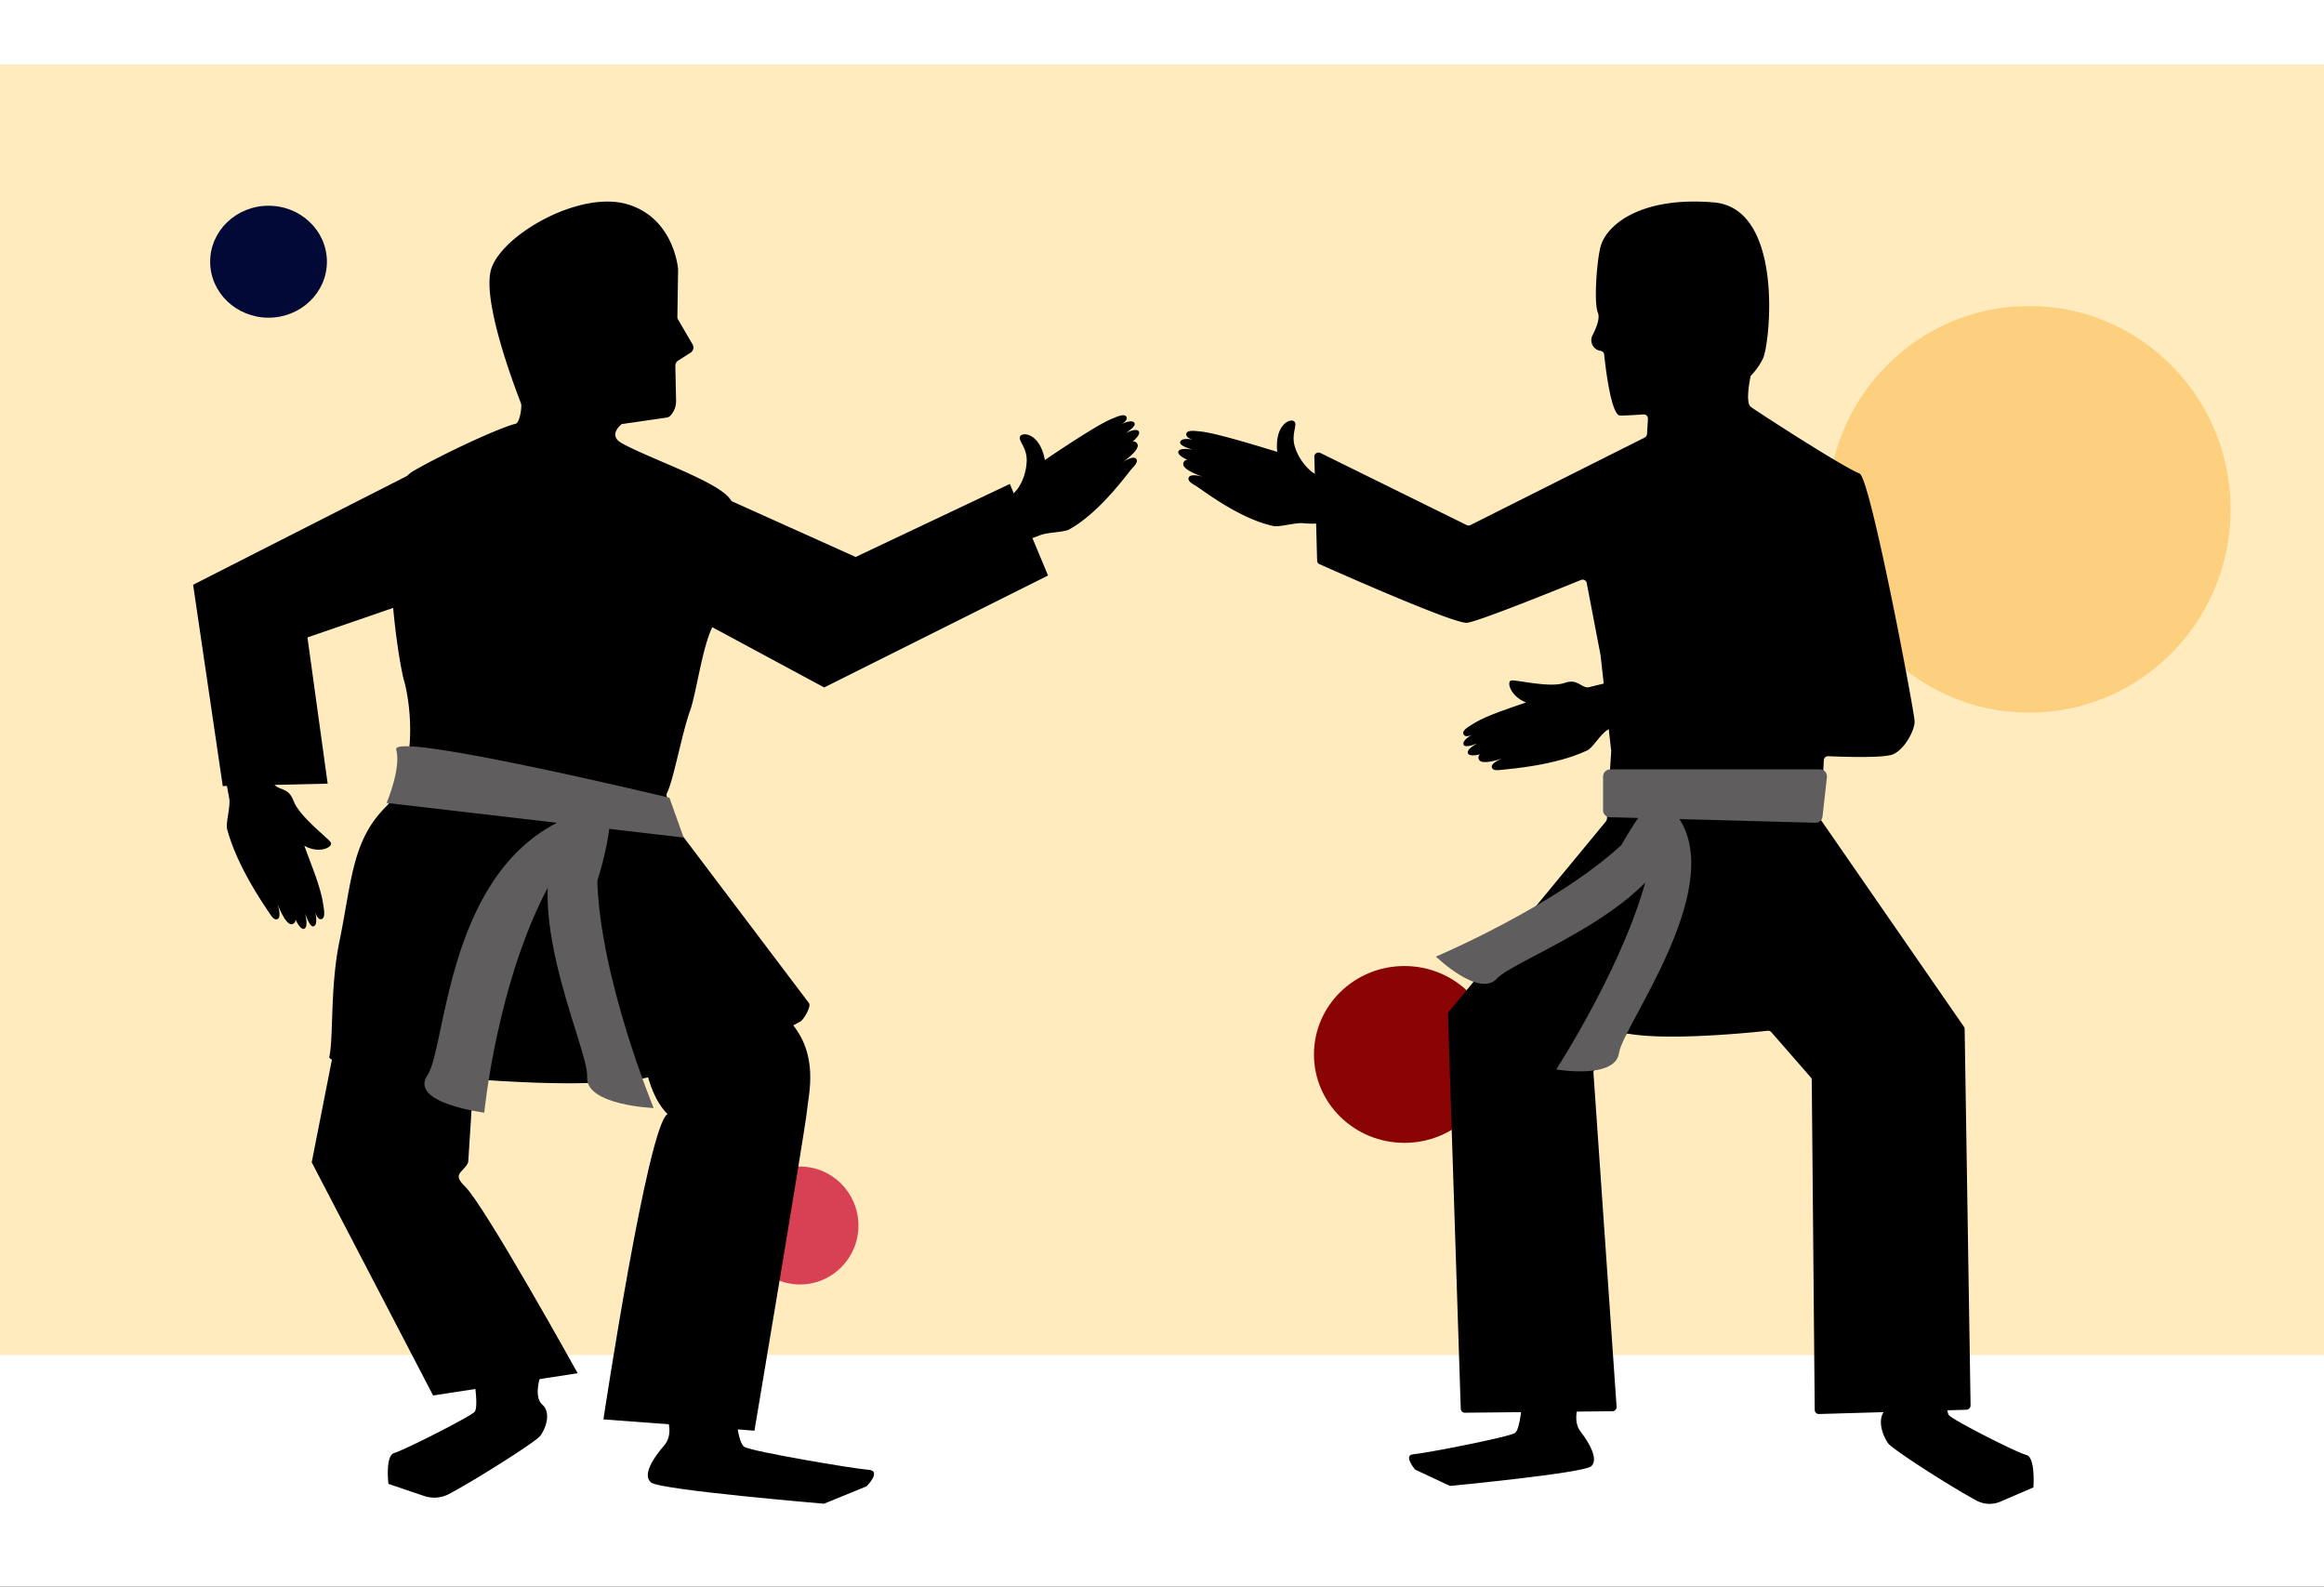 <svg id="Calque_1" data-name="Calque 1" xmlns="http://www.w3.org/2000/svg" xmlns:xlink="http://www.w3.org/1999/xlink" viewBox="0 0 1254 856"><rect x="0" y="0" width="1254" height="856" fill="#333333" stroke="none"/><defs><clipPath id="clip-path"><rect width="1254" height="856" style="fill:none"/></clipPath></defs><g style="clip-path:url(#clip-path)"><g id="a"><rect y="-8" width="1254" height="864" style="fill:#fff"/><rect y="34.7" width="1254" height="696.4" style="fill:#ffebbe"/><ellipse cx="144.9" cy="141.2" rx="31.5" ry="30.2" style="fill:#030936"/><ellipse cx="1094.9" cy="274.8" rx="108.7" ry="109.7" style="fill:#fcd07f"/><ellipse cx="757.8" cy="568.9" rx="48.8" ry="47.7" style="fill:#8b0405"/><path d="M869.4,404.9l-2.3,36.9a5,5,0,0,1-.5,1.3L781.8,545.8a2.39,2.39,0,0,0-.5,1.4l6.9,212.7a2.24,2.24,0,0,0,2.2,2.3h.1l79.5-.8a2.31,2.31,0,0,0,2.3-2.2v-.1h0L859.8,578.7a2,2,0,0,1,.6-1.5l16.4-18.7a2.14,2.14,0,0,1,1.7-.8c24.3,4.3,75.5-1.6,75.5-1.6a2.5,2.5,0,0,1,1.8.8L977,581.2a2,2,0,0,1,.6,1.5l1.6,177.9a2.26,2.26,0,0,0,2.3,2.3h0l79.6-2.3a2.38,2.38,0,0,0,2.2-2.3l-3.2-203.1a2.39,2.39,0,0,0-.5-1.4L983.1,443.2a1.84,1.84,0,0,1-.5-1.6l1.5-31.4a2.26,2.26,0,0,1,2.4-2.2c7.2.3,29.2,1.1,34.6-.9,6.4-2.4,12-12.9,12-17.8s-23.9-131.5-29.7-133.8c-10.2-4.2-55.5-33.6-58.7-36-2.8-2.1-.8-13.1-.2-16.1a1.85,1.85,0,0,1,.7-1.2,35.33,35.33,0,0,0,5.9-8.4c4-7.3,12-81.4-26.4-84.6S868,120.5,864,131.9c-2.2,6.3-4.2,31.2-1.8,36.8,1.2,2.9-.7,7.9-2.8,12a5.81,5.81,0,0,0,4.3,8.6h0a2.23,2.23,0,0,1,1.9,2c.7,7,3.8,32.9,8.6,32.9,3.8,0,9.3-.4,12.6-.6a2.23,2.23,0,0,1,2.4,2v.5l-.5,8.1a2.42,2.42,0,0,1-1.3,1.9l-94,47.2a2.33,2.33,0,0,1-2,0l-78.9-38.9a2.33,2.33,0,0,0-3.1,1,2,2,0,0,0-.2,1.1l1.5,55.9a2.09,2.09,0,0,0,1.3,2c9.9,4.4,73,32.4,79.6,31.6,6.3-.7,50.4-18.6,61.5-23.1a2.28,2.28,0,0,1,3,1.3v.1a.6.6,0,0,1,.1.4l7.5,39.1v.2l5.6,50.5A.6.6,0,0,1,869.4,404.9Z"/><path d="M1017.2,744.2s4.3,11.7-.1,16.7-1.3,13.5,1.7,17.8c2.4,3.3,33.7,23.4,47.9,31a14.92,14.92,0,0,0,12.4.6l18.1-7.8s1.2-16.3-3.8-17.5-39.7-18.8-41.8-21.5-.5-18.4-.5-18.4Z"/><path d="M851.3,759.7s-2.6,7.4,1.7,12.9,9.8,14.8,5.6,18.5-76.2,10.6-76.2,10.6l-18.8-8.8s-6.8-7.9-.9-8.3,51.8-9.3,54.8-11.5,3.9-18.1,3.9-18.1Z"/><path d="M708,254.7a28.65,28.65,0,0,1-9.4-14c-2-7,2-12-.5-13.5s-10.4,2.6-8.9,16.6c-7.9-2.4-32.9-10.2-41.4-11-3-.3-7.3-1-7.7,1.3s3.8,3.1,3.8,3.1-6.7-1.4-7.1,1.4c-.5,3.1,13.6,5.6,13.6,5.6s-13.6-4.1-14.6-.5c-.8,3.1,11.1,6.8,11.1,6.8s-7.5-5-8.4-.5c-.8,3.7,10.8,7.3,10.8,7.3s-7-2.2-7.9.4c-.6,1.8,1.4,3,3.8,4.4,3.8,2.3,23.5,17.8,41.9,21.7,3.4.7,11.9-2,16.3-1.5a49.2,49.2,0,0,0,9.4,0l2-23.5Z"/><path d="M856.7,370.9c-3.9-.2-5.7-4.9-12.6-2.4-7.8,2.7-25.6-1.7-28.5-1.4s-.8,8.5,7.8,11.9c-7.9,2.8-21,6.8-28.3,11.4-2.5,1.6-6.5,3.6-5.4,5.8s4.9.1,4.9.1-6.1,3-4.8,5.6c1.5,2.8,14.2-3.9,14.2-3.9s-13.4,4.9-11.9,8.5c1.3,3,13-1.4,13-1.4s-9,.5-7.1,4.7c1.6,3.5,13.1-.8,13.1-.8s-7,2.5-6.1,5.1c.6,1.8,3,1.5,5.7,1.2,4.4-.5,28.5-2.3,45.7-10.4,3.2-1.5,7.1-8.8,11-11.1s9.6-5.5,9.6-5.5l-10.8-19.7Z"/><path d="M868.7,415.1H982.1a3.76,3.76,0,0,1,3.7,3.7h0v.4l-2.4,21.4a3.71,3.71,0,0,1-3.8,3.3l-111-3a3.74,3.74,0,0,1-3.6-3.7V419a3.87,3.87,0,0,1,3.7-3.9Z" style="fill:#5f5d5d"/><path d="M874.9,455.9c-36.2,33.3-100.1,60.2-100.1,60.2s23.4,22.6,33,11.8,94.8-39.8,96.9-84.9S874.9,455.9,874.9,455.9Z" style="fill:#5f5d5d"/><path d="M889.2,470.5c-11.5,48-49.5,106.5-49.5,106.5s31.9,5.5,33.9-8.9,56.5-86.5,33.2-125.2S889.2,470.5,889.2,470.5Z" style="fill:#5f5d5d"/><ellipse cx="431.7" cy="661.2" rx="31.5" ry="31.8" style="fill:#d84154"/><path d="M549,263.9a28.25,28.25,0,0,0,5-15.9c-.1-7.2-5.3-10.8-3.3-12.9s10.6-.6,13.1,13.1c6.8-4.6,28.4-19.2,36.3-22.3,2.7-1.1,6.6-3,7.7-1s-2.8,4-2.8,4,6-3.1,7.2-.6c1.3,2.8-11.3,9.1-11.3,9.1s11.7-7.9,13.6-4.6c1.7,2.7-8.7,9.6-8.7,9.6s5.7-7,7.9-2.9c1.8,3.3-8.2,10-8.2,10s6-4.1,7.6-1.9c1.1,1.5-.5,3.2-2.4,5.3-2.9,3.3-17.3,23.6-33.7,32.7-3,1.7-11.9,1.5-15.9,3.2a47.91,47.91,0,0,1-8.9,2.7l-8.5-21.7Z"/><path d="M148.2,423.5c2.7,3,7.5,1.3,10.2,8.6,3,8.3,18.3,19.8,20,22.3s-5.9,6.6-14.2,1.9c3,8.4,8.8,21.9,10.1,31.1.5,3.2,1.5,7.8-.8,8.5s-3.4-3.9-3.4-3.9,1.8,7.2-1,7.8c-3.1.7-6.5-14.3-6.5-14.3s5.1,14.4,1.5,15.6c-3.1,1.1-7.5-11.6-7.5-11.6s5.6,7.8,1.1,9.1c-3.7,1.1-8.1-11.3-8.1-11.3s2.7,7.5.1,8.6c-1.8.7-3.1-1.4-4.7-3.8-2.6-3.9-17.2-24.9-22.4-44.6-1-3.6,1.9-11.9,1.1-16.7s-2.2-11.6-2.2-11.6l22.1-4.9Z"/><path d="M181.3,560.5l-13.1,66.6,65.5,125.8,78-12S261.4,650.2,250.8,640c-5.5-5.2-2.8-7-1-9,1.3-1.5,2.9-2.9,2.9-4.9l3.6-56Z"/><path d="M346.8,561.9s.2,25.8,13.4,39.2c-10.6,5.6-34.6,164.7-34.6,164.7l81.5,6.1s27.4-162.8,28.3-172.3,6.9-30.8-9.4-48.8S346.8,561.9,346.8,561.9Z"/><path d="M386.2,335.2c-6.7,9.1-10.2,38.2-13.9,48.4-4.3,11.9-8.9,37.3-12.3,44a2.76,2.76,0,0,0-.1,2.5l6.7,18.4a2.59,2.59,0,0,0,.7,1.1l69.2,91.6c1.4,1.6-2.7,8.8-4.6,9.9-16.1,9.7-78.3,30.6-88.2,31.3-2.1.2-8.4.7-17.1,1.4l-1.8.1c-38.8,3.1-148.6-7.2-147.1-13.7,2.3-10.2.4-37.7,5.4-62,6.7-32.5,6.7-54.3,24.8-72.6s13.9-55.1,10.1-68.5-16.6-100.5,4.9-112.9c16.8-9.7,46.7-23.5,55.4-25.6,2.1-.5,3.5-9.1,2.8-11-5-13-21.5-57.5-15.8-73.2,6.7-18.4,47.8-41.7,73.2-34.2,24.4,7.2,27.2,32.9,27.4,35v.3l-.4,25.4a2.62,2.62,0,0,0,.5,1.7l7.7,13.2a3.33,3.33,0,0,1-1.1,4.5l-6.6,4.2a3.36,3.36,0,0,0-1.6,2.9l.4,18.7a11.49,11.49,0,0,1-3,8.1,3.6,3.6,0,0,1-2.1,1.1l-24.2,3.5s-7.9,5.9,0,10.3c14.6,8.2,50.6,20.2,58.1,29.7C403.7,281.6,400.9,315.4,386.2,335.2Z"/><path d="M361.2,430.4l7.7,21.5L208.6,433.2s8-18.7,5.2-28.8S361.2,430.4,361.2,430.4Z" style="fill:#5f5d5d"/><path d="M322.3,475.3c1.6,52.9,30.4,122.5,30.4,122.5s-37-1.4-35.9-16.9S274,477.6,309.1,442.5,322.3,475.3,322.3,475.3Z" style="fill:#5f5d5d"/><path d="M296.3,477.6c-28.1,51.8-35,122.7-35,122.7s-40.7-5.1-30.7-20.1,10.1-105.1,69.4-136S296.3,477.6,296.3,477.6Z" style="fill:#5f5d5d"/><path d="M360.3,766.3s3.1,7.9-2.1,13.8-12,15.8-6.8,19.8,93.2,11.4,93.2,11.4l23-9.4s8.4-8.4,1-8.9-63.3-9.9-67-12.4-4.7-19.3-4.7-19.3Z"/><path d="M226.9,322.9l-61,21,10.9,78.9-56.6,1.3-16-108.6,121.3-61.7Z"/><path d="M371.4,259.9l90.3,40.6,83.2-39.4,20.6,49.4L444.7,370.9,348.3,319Z"/><path d="M291.7,742.1s-4,11.3.9,15.7,2,12.7-1.1,16.9c-2.4,3.2-34.6,23.6-49.3,31.4a17.06,17.06,0,0,1-13.1,1.1l-19.5-6.6s-1.9-15.3,3.2-16.7,41.1-19.6,43.3-22.2-.3-17.4-.3-17.4Z"/></g></g></svg>